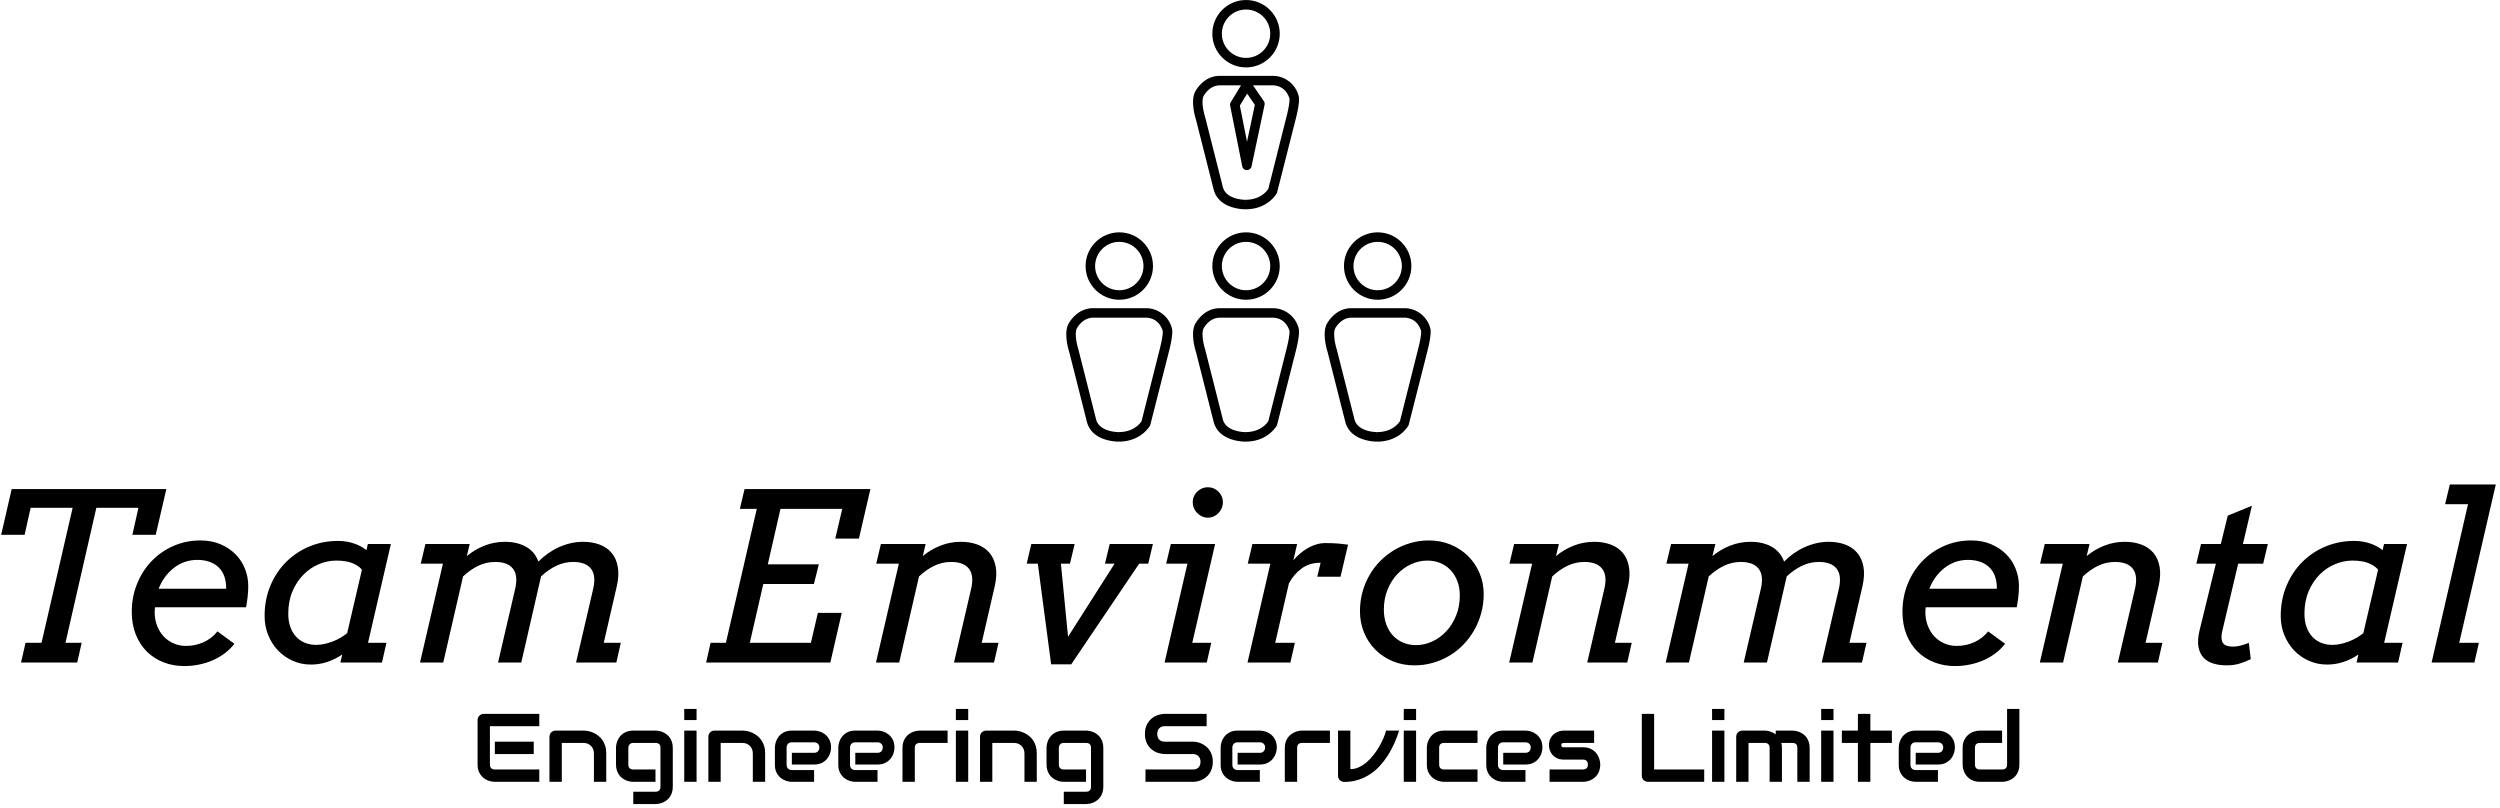<svg xmlns="http://www.w3.org/2000/svg" version="1.1" xmlns:xlink="http://www.w3.org/1999/xlink" xmlns:svgjs="http://svgjs.dev/svgjs" width="2000" height="646" viewBox="0 0 2000 646"><g transform="matrix(1,0,0,1,-1.212,-1.381)"><svg viewBox="0 0 396 128" data-background-color="#90adbb" preserveAspectRatio="xMidYMid meet" height="646" width="2000" xmlns="http://www.w3.org/2000/svg" xmlns:xlink="http://www.w3.org/1999/xlink"><g id="tight-bounds" transform="matrix(1,0,0,1,0.24,0.274)"><svg viewBox="0 0 395.52 127.453" height="127.453" width="395.52"><g><svg viewBox="0 0 395.52 127.453" height="127.453" width="395.52"><g transform="matrix(1,0,0,1,0,76.799)"><svg viewBox="0 0 395.52 50.654" height="50.654" width="395.52"><g id="textblocktransform"><svg viewBox="0 0 395.52 50.654" height="50.654" width="395.52" id="textblock"><g><svg viewBox="0 0 395.52 28.781" height="28.781" width="395.52"><g transform="matrix(1,0,0,1,0,0)"><svg width="395.52" viewBox="3.3 -37.99 532.4 38.75" height="28.781" data-palette-color="#f6f6f6"><path d="M7.54 0L8.5-4.2 11.91-4.2 18.55-33.01 9.59-33.01 8.3-27.25 3.3-27.25 5.54-37.01 38.55-37.01 36.28-27.25 31.3-27.25 32.59-33.01 23.61-33.01 17.02-4.2 20.48-4.2 19.53 0 7.54 0ZM55.56-11.79L36.13-11.79Q36.11-11.45 36.08-11.21 36.06-10.96 36.06-10.74L36.06-10.74Q36.06-9.2 36.56-7.89 37.06-6.57 37.95-5.6 38.84-4.64 40.07-4.09 41.31-3.54 42.77-3.54L42.77-3.54Q44.72-3.54 46.49-4.33 48.26-5.13 49.46-6.64L49.46-6.64 53.07-4Q52.24-2.91 51.1-2.03 49.95-1.15 48.56-0.52 47.17 0.1 45.59 0.43 44.02 0.76 42.38 0.76L42.38 0.76Q40.04 0.76 38-0.02 35.96-0.81 34.43-2.29 32.91-3.78 32.04-5.94 31.17-8.11 31.17-10.84L31.17-10.84Q31.17-13.99 32.29-16.76 33.4-19.53 35.36-21.59 37.33-23.66 40.01-24.85 42.7-26.05 45.82-26.05L45.82-26.05Q48.24-26.05 50.13-25.23 52.02-24.41 53.34-23.07 54.66-21.73 55.34-19.97 56.03-18.21 56.03-16.36L56.03-16.36Q56.03-15.11 55.89-13.95 55.76-12.79 55.56-11.79L55.56-11.79ZM45.16-21.9L45.16-21.9Q43.7-21.9 42.42-21.44 41.14-20.97 40.09-20.14 39.04-19.31 38.23-18.19 37.42-17.07 36.91-15.75L36.91-15.75 51.32-15.75Q51.34-17.26 50.91-18.42 50.49-19.58 49.67-20.35 48.85-21.12 47.7-21.51 46.56-21.9 45.16-21.9ZM75.7 0L76.09-1.71Q74.46-0.61 72.81-0.09 71.16 0.44 69.4 0.44L69.4 0.44Q67.33 0.44 65.52-0.37 63.72-1.17 62.39-2.56 61.05-3.96 60.29-5.85 59.52-7.74 59.52-9.91L59.52-9.91Q59.52-13.45 60.76-16.41 62.01-19.36 64.14-21.48 66.28-23.61 69.12-24.78 71.97-25.95 75.17-25.95L75.17-25.95Q77-25.95 78.61-25.4 80.22-24.85 81.25-23.97L81.25-23.97 81.56-25.29 86.47-25.29 81.59-4.2 85.52-4.2 84.57 0 75.7 0ZM70.55-3.76L70.55-3.76Q71.45-3.76 72.39-3.98 73.33-4.2 74.19-4.54 75.04-4.88 75.8-5.33 76.56-5.79 77.14-6.27L77.14-6.27 80.29-19.8Q79.66-20.61 78.32-21.18 76.97-21.75 74.8-21.75L74.8-21.75Q72.92-21.75 71.09-20.98 69.26-20.21 67.82-18.76 66.38-17.31 65.47-15.2 64.57-13.09 64.57-10.4L64.57-10.4Q64.57-8.84 65.01-7.6 65.45-6.37 66.23-5.52 67.01-4.66 68.12-4.21 69.23-3.76 70.55-3.76ZM92.84-21.09L93.84-25.29 103.29-25.29 102.68-22.71Q104.41-24.15 106.47-24.95 108.54-25.76 110.83-25.76L110.83-25.76Q113.42-25.76 115.3-24.71 117.18-23.66 117.96-21.53L117.96-21.53Q118.86-22.46 119.94-23.23 121.01-24 122.22-24.56 123.43-25.12 124.76-25.44 126.09-25.76 127.48-25.76L127.48-25.76Q129.44-25.76 131.01-25.17 132.59-24.58 133.59-23.39 134.59-22.19 134.9-20.41 135.22-18.63 134.68-16.26L134.68-16.26 131.9-4.2 135.54-4.2 134.59 0 125.99 0 129.63-15.65Q130.31-18.53 129.19-20 128.07-21.46 125.38-21.46L125.38-21.46Q123.48-21.46 121.77-20.64 120.06-19.82 118.52-18.38L118.52-18.38 114.3 0 109.34 0 112.98-15.65Q113.66-18.53 112.54-20 111.42-21.46 108.73-21.46L108.73-21.46Q106.83-21.46 105.12-20.64 103.41-19.82 101.87-18.36L101.87-18.36 97.65 0 92.69 0 97.58-21.09 92.84-21.09ZM160.95-32.79L161.95-37.01 188.81-37.01 186.36-26.44 181.31-26.44 182.8-32.79 169.62-32.79 166.91-20.95 177.8-20.95 176.75-16.75 165.95-16.75 163.07-4.2 176.11-4.2 177.6-10.6 182.7-10.6 180.26 0 153.75 0 154.7-4.2 157.97-4.2 164.56-32.79 160.95-32.79ZM190.05-21.09L191.05-25.29 200.6-25.29 199.99-22.71Q201.72-24.15 203.78-24.95 205.84-25.76 208.14-25.76L208.14-25.76Q210.09-25.76 211.67-25.17 213.24-24.58 214.24-23.39 215.24-22.19 215.56-20.41 215.88-18.63 215.34-16.26L215.34-16.26 212.56-4.2 216.15-4.2 215.19 0 206.65 0 210.29-15.65Q210.97-18.53 209.85-20 208.73-21.46 206.04-21.46L206.04-21.46Q204.14-21.46 202.43-20.64 200.72-19.82 199.18-18.36L199.18-18.36 194.96 0 190 0 194.88-21.09 190.05-21.09ZM222.17-21.09L223.15-25.29 232.4-25.29 231.4-21.09 229.47-21.09 230.99-5.49 240.92-21.09 238.87-21.09 239.88-25.29 249.1-25.29 248.1-21.09 246.17-21.09 231.67 0.39 227.38 0.39 224.54-21.09 222.17-21.09ZM251.93-21.09L252.93-25.29 262.38-25.29 257.5-4.2 261.55-4.2 260.6 0 251.59 0 256.47-21.09 251.93-21.09ZM257.6-34.2L257.6-34.2Q257.6-34.86 257.85-35.45 258.11-36.04 258.55-36.46 258.99-36.89 259.57-37.15 260.16-37.4 260.84-37.4L260.84-37.4Q261.5-37.4 262.09-37.15 262.68-36.89 263.1-36.46 263.53-36.04 263.79-35.45 264.04-34.86 264.04-34.2L264.04-34.2Q264.04-33.54 263.79-32.95 263.53-32.35 263.1-31.9 262.68-31.45 262.09-31.18 261.5-30.91 260.84-30.91L260.84-30.91Q260.16-30.91 259.57-31.18 258.99-31.45 258.55-31.9 258.11-32.35 257.85-32.95 257.6-33.54 257.6-34.2ZM290.75-25.15L289.14-18.31 284.18-18.31 284.89-21.29Q282.52-21.29 280.86-20.08 279.2-18.87 278.13-16.89L278.13-16.89 275.2-4.2 279.4-4.2 278.44 0 269.29 0 274.17-21.09 269.34-21.09 270.34-25.29 279.88-25.29 279.08-21.83Q279.76-22.61 280.54-23.28 281.33-23.95 282.19-24.44 283.06-24.93 284-25.21 284.94-25.49 285.89-25.49L285.89-25.49Q286.77-25.49 287.4-25.46 288.04-25.44 288.76-25.38 289.48-25.32 290.75-25.15L290.75-25.15ZM293.29-10.96L293.29-10.96Q293.29-13.06 293.81-14.99 294.34-16.92 295.3-18.6 296.26-20.29 297.62-21.66 298.97-23.02 300.61-24 302.25-24.98 304.11-25.51 305.98-26.05 307.98-26.05L307.98-26.05Q310.5-26.05 312.65-25.16 314.79-24.27 316.36-22.72 317.92-21.17 318.81-19.08 319.7-16.99 319.7-14.6L319.7-14.6Q319.7-12.48 319.16-10.52 318.63-8.57 317.66-6.88 316.7-5.2 315.36-3.81 314.01-2.42 312.37-1.44 310.72-0.46 308.84 0.07 306.96 0.61 304.93 0.61L304.93 0.61Q302.39 0.61 300.27-0.28 298.14-1.17 296.58-2.73 295.02-4.3 294.15-6.41 293.29-8.52 293.29-10.96ZM298.39-11.3L298.39-11.3Q298.39-9.59 298.89-8.19 299.39-6.79 300.29-5.8 301.2-4.81 302.47-4.26 303.73-3.71 305.25-3.71L305.25-3.71Q307.03-3.71 308.73-4.49 310.42-5.27 311.72-6.67 313.01-8.06 313.81-10.01 314.6-11.96 314.6-14.31L314.6-14.31Q314.6-16.02 314.07-17.38 313.55-18.75 312.62-19.73 311.69-20.7 310.44-21.23 309.18-21.75 307.69-21.75L307.69-21.75Q305.88-21.75 304.21-20.98 302.54-20.21 301.24-18.84 299.95-17.46 299.17-15.53 298.39-13.6 298.39-11.3ZM325.19-21.09L326.19-25.29 335.74-25.29 335.13-22.71Q336.86-24.15 338.93-24.95 340.99-25.76 343.28-25.76L343.28-25.76Q345.24-25.76 346.81-25.17 348.39-24.58 349.39-23.39 350.39-22.19 350.7-20.41 351.02-18.63 350.49-16.26L350.49-16.26 347.7-4.2 351.29-4.2 350.34 0 341.79 0 345.43-15.65Q346.12-18.53 344.99-20 343.87-21.46 341.18-21.46L341.18-21.46Q339.28-21.46 337.57-20.64 335.86-19.82 334.32-18.36L334.32-18.36 330.1 0 325.14 0 330.03-21.09 325.19-21.09ZM358.69-21.09L359.69-25.29 369.14-25.29 368.52-22.71Q370.26-24.15 372.32-24.95 374.38-25.76 376.68-25.76L376.68-25.76Q379.27-25.76 381.15-24.71 383.03-23.66 383.81-21.53L383.81-21.53Q384.71-22.46 385.79-23.23 386.86-24 388.07-24.56 389.28-25.12 390.61-25.44 391.94-25.76 393.33-25.76L393.33-25.76Q395.28-25.76 396.86-25.17 398.43-24.58 399.43-23.39 400.43-22.19 400.75-20.41 401.07-18.63 400.53-16.26L400.53-16.26 397.75-4.2 401.39-4.2 400.43 0 391.84 0 395.48-15.65Q396.16-18.53 395.04-20 393.92-21.46 391.23-21.46L391.23-21.46Q389.33-21.46 387.62-20.64 385.91-19.82 384.37-18.38L384.37-18.38 380.15 0 375.19 0 378.83-15.65Q379.51-18.53 378.39-20 377.26-21.46 374.58-21.46L374.58-21.46Q372.68-21.46 370.97-20.64 369.26-19.82 367.72-18.36L367.72-18.36 363.5 0 358.54 0 363.42-21.09 358.69-21.09ZM433.46-11.79L414.03-11.79Q414.01-11.45 413.98-11.21 413.96-10.96 413.96-10.74L413.96-10.74Q413.96-9.2 414.46-7.89 414.96-6.57 415.85-5.6 416.74-4.64 417.97-4.09 419.21-3.54 420.67-3.54L420.67-3.54Q422.62-3.54 424.39-4.33 426.16-5.13 427.36-6.64L427.36-6.64 430.97-4Q430.14-2.91 429-2.03 427.85-1.15 426.46-0.52 425.07 0.1 423.49 0.43 421.92 0.76 420.28 0.76L420.28 0.76Q417.94 0.76 415.9-0.02 413.86-0.81 412.33-2.29 410.81-3.78 409.94-5.94 409.07-8.11 409.07-10.84L409.07-10.84Q409.07-13.99 410.18-16.76 411.3-19.53 413.26-21.59 415.23-23.66 417.91-24.85 420.6-26.05 423.72-26.05L423.72-26.05Q426.14-26.05 428.03-25.23 429.92-24.41 431.24-23.07 432.56-21.73 433.24-19.97 433.93-18.21 433.93-16.36L433.93-16.36Q433.93-15.11 433.79-13.95 433.66-12.79 433.46-11.79L433.46-11.79ZM423.06-21.9L423.06-21.9Q421.6-21.9 420.32-21.44 419.03-20.97 417.99-20.14 416.94-19.31 416.13-18.19 415.32-17.07 414.81-15.75L414.81-15.75 429.22-15.75Q429.24-17.26 428.81-18.42 428.39-19.58 427.57-20.35 426.75-21.12 425.6-21.51 424.45-21.9 423.06-21.9ZM438.44-21.09L439.44-25.29 448.99-25.29 448.38-22.71Q450.11-24.15 452.17-24.95 454.24-25.76 456.53-25.76L456.53-25.76Q458.49-25.76 460.06-25.17 461.63-24.58 462.64-23.39 463.64-22.19 463.95-20.41 464.27-18.63 463.73-16.26L463.73-16.26 460.95-4.2 464.54-4.2 463.59 0 455.04 0 458.68-15.65Q459.36-18.53 458.24-20 457.12-21.46 454.43-21.46L454.43-21.46Q452.53-21.46 450.82-20.64 449.11-19.82 447.57-18.36L447.57-18.36 443.35 0 438.39 0 443.28-21.09 438.44-21.09ZM471.79-21.09L472.79-25.29 477.01-25.29 478.5-31.35 483.65-33.45 481.73-25.29 487.05-25.29 486.05-21.09 480.72-21.09 477.5-7.45Q477.38-6.96 477.27-6.46 477.16-5.96 477.16-5.4L477.16-5.4Q477.16-4.3 477.76-3.85 478.36-3.39 479.65-3.39L479.65-3.39Q481.04-3.39 482.99-4.2L482.99-4.2 483.41-0.71Q482.12-0.1 480.92 0.26 479.72 0.61 478.26 0.61L478.26 0.61Q476.72 0.61 475.45 0.23 474.18-0.15 473.35-1.01 472.52-1.88 472.25-3.28 471.98-4.69 472.45-6.74L472.45-6.74 475.96-21.09 471.79-21.09ZM505.99 0L506.38-1.71Q504.75-0.61 503.1-0.09 501.45 0.44 499.69 0.44L499.69 0.44Q497.62 0.44 495.81-0.37 494-1.17 492.67-2.56 491.34-3.96 490.57-5.85 489.8-7.74 489.8-9.91L489.8-9.91Q489.8-13.45 491.05-16.41 492.29-19.36 494.43-21.48 496.57-23.61 499.41-24.78 502.25-25.95 505.45-25.95L505.45-25.95Q507.28-25.95 508.9-25.4 510.51-24.85 511.53-23.97L511.53-23.97 511.85-25.29 516.76-25.29 511.87-4.2 515.8-4.2 514.85 0 505.99 0ZM500.84-3.76L500.84-3.76Q501.74-3.76 502.68-3.98 503.62-4.2 504.48-4.54 505.33-4.88 506.09-5.33 506.84-5.79 507.43-6.27L507.43-6.27 510.58-19.8Q509.95-20.61 508.6-21.18 507.26-21.75 505.09-21.75L505.09-21.75Q503.21-21.75 501.38-20.98 499.54-20.21 498.1-18.76 496.66-17.31 495.76-15.2 494.86-13.09 494.86-10.4L494.86-10.4Q494.86-8.84 495.3-7.6 495.74-6.37 496.52-5.52 497.3-4.66 498.41-4.21 499.52-3.76 500.84-3.76ZM524.88-33.79L525.89-37.99 535.7-37.99 527.89-4.2 532.09-4.2 531.13 0 522 0 529.77-33.79 524.88-33.79Z" opacity="1" transform="matrix(1,0,0,1,0,0)" fill="#000000" class="wordmark-text-0" data-fill-palette-color="primary" id="text-0"></path></svg></g></svg></g><g transform="matrix(1,0,0,1,75.544,35.576)"><svg viewBox="0 0 244.431 15.078" height="15.078" width="244.431"><g transform="matrix(1,0,0,1,0,0)"><svg width="244.431" viewBox="3.54 -37.55 794.24 49" height="15.078" data-palette-color="#f6f6f6"><path d="M32.47-20.7L32.47-14.31 12.43-14.31 12.43-20.7 32.47-20.7ZM35.33-6.35L35.33 0 12.43 0Q11.11 0 9.55-0.46 7.98-0.93 6.65-1.99 5.32-3.05 4.43-4.75 3.54-6.45 3.54-8.91L3.54-8.91 3.54-31.81Q3.54-32.47 3.78-33.06 4.03-33.64 4.46-34.08 4.88-34.52 5.47-34.77 6.05-35.01 6.74-35.01L6.74-35.01 35.33-35.01 35.33-28.66 9.89-28.66 9.89-8.91Q9.89-7.67 10.55-7.01 11.21-6.35 12.48-6.35L12.48-6.35 35.33-6.35ZM69.82-14.65L69.82 0 63.47 0 63.47-14.65Q63.47-15.89 63.05-16.88 62.62-17.87 61.89-18.58 61.15-19.29 60.17-19.67 59.18-20.04 58.03-20.04L58.03-20.04 46.92-20.04 46.92 0 40.57 0 40.57-23.24Q40.57-23.9 40.82-24.48 41.06-25.05 41.5-25.48 41.94-25.9 42.53-26.15 43.11-26.39 43.77-26.39L43.77-26.39 58.08-26.39Q59.27-26.39 60.61-26.12 61.94-25.85 63.24-25.26 64.55-24.66 65.73-23.74 66.92-22.83 67.83-21.52 68.75-20.21 69.28-18.51 69.82-16.8 69.82-14.65L69.82-14.65ZM104.1-17.5L104.1 2.54Q104.1 4.17 103.68 5.48 103.27 6.79 102.58 7.78 101.9 8.76 101 9.46 100.09 10.16 99.1 10.6 98.12 11.04 97.1 11.24 96.09 11.45 95.19 11.45L95.19 11.45 83.74 11.45 83.74 5.1 95.19 5.1Q96.48 5.1 97.11 4.44 97.75 3.78 97.75 2.54L97.75 2.54 97.75-17.5Q97.75-18.75 97.11-19.4 96.48-20.04 95.19-20.04L95.19-20.04 83.74-20.04Q82.56-20.04 81.88-19.32 81.2-18.6 81.2-17.5L81.2-17.5 81.2-8.91Q81.2-7.67 81.86-7.01 82.51-6.35 83.78-6.35L83.78-6.35 95.19-6.35 95.19 0 83.74 0Q82.83 0 81.83-0.21 80.83-0.42 79.84-0.85 78.85-1.29 77.95-1.99 77.05-2.69 76.36-3.67 75.68-4.66 75.26-5.97 74.85-7.28 74.85-8.91L74.85-8.91 74.85-17.5Q74.85-18.41 75.06-19.41 75.26-20.41 75.7-21.4 76.14-22.39 76.84-23.29 77.53-24.19 78.52-24.88 79.51-25.56 80.81-25.98 82.1-26.39 83.74-26.39L83.74-26.39 95.19-26.39Q96.09-26.39 97.1-26.18 98.12-25.98 99.1-25.54 100.09-25.1 101-24.4 101.9-23.71 102.58-22.72 103.27-21.73 103.68-20.43 104.1-19.14 104.1-17.5L104.1-17.5ZM116.35-37.55L116.35-31.81 110-31.81 110-37.55 116.35-37.55ZM116.35-26.39L116.35 0 110 0 110-26.39 116.35-26.39ZM151.67-14.65L151.67 0 145.33 0 145.33-14.65Q145.33-15.89 144.9-16.88 144.47-17.87 143.74-18.58 143.01-19.29 142.02-19.67 141.03-20.04 139.88-20.04L139.88-20.04 128.77-20.04 128.77 0 122.43 0 122.43-23.24Q122.43-23.9 122.67-24.48 122.91-25.05 123.35-25.48 123.79-25.9 124.38-26.15 124.97-26.39 125.62-26.39L125.62-26.39 139.93-26.39Q141.13-26.39 142.46-26.12 143.79-25.85 145.09-25.26 146.4-24.66 147.59-23.74 148.77-22.83 149.68-21.52 150.6-20.21 151.14-18.51 151.67-16.8 151.67-14.65L151.67-14.65ZM185.63-17.65L185.63-17.65Q185.63-16.33 185.17-14.81 184.7-13.28 183.67-11.98 182.63-10.67 180.96-9.79 179.28-8.91 176.89-8.91L176.89-8.91 165.44-8.91 165.44-14.94 176.89-14.94Q178.19-14.94 178.89-15.73 179.6-16.53 179.6-17.7L179.6-17.7Q179.6-18.95 178.81-19.65 178.01-20.36 176.89-20.36L176.89-20.36 165.44-20.36Q164.15-20.36 163.44-19.57 162.73-18.77 162.73-17.6L162.73-17.6 162.73-8.74Q162.73-7.47 163.53-6.76 164.32-6.05 165.49-6.05L165.49-6.05 176.89-6.05 176.89 0 165.44 0Q164.12 0 162.6-0.46 161.07-0.93 159.77-1.97 158.46-3 157.58-4.68 156.7-6.35 156.7-8.74L156.7-8.74 156.7-17.65Q156.7-18.97 157.17-20.5 157.63-22.02 158.67-23.33 159.7-24.63 161.38-25.51 163.05-26.39 165.44-26.39L165.44-26.39 176.89-26.39Q178.21-26.39 179.74-25.93 181.26-25.46 182.57-24.43 183.87-23.39 184.75-21.72 185.63-20.04 185.63-17.65ZM218.3-17.65L218.3-17.65Q218.3-16.33 217.83-14.81 217.37-13.28 216.33-11.98 215.29-10.67 213.62-9.79 211.95-8.91 209.56-8.91L209.56-8.91 198.11-8.91 198.11-14.94 209.56-14.94Q210.85-14.94 211.56-15.73 212.27-16.53 212.27-17.7L212.27-17.7Q212.27-18.95 211.47-19.65 210.68-20.36 209.56-20.36L209.56-20.36 198.11-20.36Q196.81-20.36 196.1-19.57 195.4-18.77 195.4-17.6L195.4-17.6 195.4-8.74Q195.4-7.47 196.19-6.76 196.98-6.05 198.15-6.05L198.15-6.05 209.56-6.05 209.56 0 198.11 0Q196.79 0 195.26-0.46 193.74-0.93 192.43-1.97 191.12-3 190.24-4.68 189.36-6.35 189.36-8.74L189.36-8.74 189.36-17.65Q189.36-18.97 189.83-20.5 190.29-22.02 191.33-23.33 192.37-24.63 194.04-25.51 195.71-26.39 198.11-26.39L198.11-26.39 209.56-26.39Q210.87-26.39 212.4-25.93 213.93-25.46 215.23-24.43 216.54-23.39 217.42-21.72 218.3-20.04 218.3-17.65ZM245.66-26.39L245.66-20.04 231.38-20.04Q230.09-20.04 229.43-19.4 228.77-18.75 228.77-17.5L228.77-17.5 228.77 0 222.42 0 222.42-17.5Q222.42-19.14 222.83-20.43 223.25-21.73 223.94-22.72 224.64-23.71 225.54-24.4 226.45-25.1 227.44-25.54 228.42-25.98 229.44-26.18 230.45-26.39 231.33-26.39L231.33-26.39 245.66-26.39ZM256.28-37.55L256.28-31.81 249.93-31.81 249.93-37.55 256.28-37.55ZM256.28-26.39L256.28 0 249.93 0 249.93-26.39 256.28-26.39ZM291.6-14.65L291.6 0 285.26 0 285.26-14.65Q285.26-15.89 284.83-16.88 284.4-17.87 283.67-18.58 282.94-19.29 281.95-19.67 280.96-20.04 279.81-20.04L279.81-20.04 268.7-20.04 268.7 0 262.36 0 262.36-23.24Q262.36-23.9 262.6-24.48 262.84-25.05 263.28-25.48 263.72-25.9 264.31-26.15 264.89-26.39 265.55-26.39L265.55-26.39 279.86-26.39Q281.06-26.39 282.39-26.12 283.72-25.85 285.02-25.26 286.33-24.66 287.51-23.74 288.7-22.83 289.61-21.52 290.53-20.21 291.07-18.51 291.6-16.8 291.6-14.65L291.6-14.65ZM325.88-17.5L325.88 2.54Q325.88 4.17 325.46 5.48 325.05 6.79 324.36 7.78 323.68 8.76 322.78 9.46 321.87 10.16 320.89 10.6 319.9 11.04 318.88 11.24 317.87 11.45 316.97 11.45L316.97 11.45 305.52 11.45 305.52 5.1 316.97 5.1Q318.26 5.1 318.9 4.44 319.53 3.78 319.53 2.54L319.53 2.54 319.53-17.5Q319.53-18.75 318.9-19.4 318.26-20.04 316.97-20.04L316.97-20.04 305.52-20.04Q304.35-20.04 303.66-19.32 302.98-18.6 302.98-17.5L302.98-17.5 302.98-8.91Q302.98-7.67 303.64-7.01 304.3-6.35 305.57-6.35L305.57-6.35 316.97-6.35 316.97 0 305.52 0Q304.61 0 303.61-0.21 302.61-0.42 301.62-0.85 300.63-1.29 299.73-1.99 298.83-2.69 298.14-3.67 297.46-4.66 297.05-5.97 296.63-7.28 296.63-8.91L296.63-8.91 296.63-17.5Q296.63-18.41 296.84-19.41 297.05-20.41 297.48-21.4 297.92-22.39 298.62-23.29 299.32-24.19 300.3-24.88 301.29-25.56 302.59-25.98 303.88-26.39 305.52-26.39L305.52-26.39 316.97-26.39Q317.87-26.39 318.88-26.18 319.9-25.98 320.89-25.54 321.87-25.1 322.78-24.4 323.68-23.71 324.36-22.72 325.05-21.73 325.46-20.43 325.88-19.14 325.88-17.5L325.88-17.5ZM382.29-10.3L382.29-10.3Q382.29-8.42 381.82-6.92 381.34-5.42 380.56-4.27 379.78-3.13 378.73-2.32 377.68-1.51 376.56-1 375.43-0.49 374.27-0.24 373.11 0 372.09 0L372.09 0 347.6 0 347.6-6.35 372.09-6.35Q373.92-6.35 374.93-7.42 375.95-8.5 375.95-10.3L375.95-10.3Q375.95-11.18 375.68-11.91 375.41-12.65 374.91-13.18 374.41-13.72 373.69-14.01 372.97-14.31 372.09-14.31L372.09-14.31 357.49-14.31Q355.95-14.31 354.17-14.86 352.39-15.41 350.86-16.63 349.34-17.85 348.32-19.82 347.31-21.8 347.31-24.66L347.31-24.66Q347.31-27.51 348.32-29.48 349.34-31.45 350.86-32.68 352.39-33.91 354.17-34.46 355.95-35.01 357.49-35.01L357.49-35.01 379.1-35.01 379.1-28.66 357.49-28.66Q355.68-28.66 354.67-27.56 353.66-26.46 353.66-24.66L353.66-24.66Q353.66-22.83 354.67-21.77 355.68-20.7 357.49-20.7L357.49-20.7 372.09-20.7 372.14-20.7Q373.16-20.68 374.31-20.42 375.46-20.17 376.59-19.63 377.73-19.09 378.75-18.27 379.78-17.46 380.57-16.31 381.37-15.16 381.83-13.67 382.29-12.18 382.29-10.3ZM415.25-17.65L415.25-17.65Q415.25-16.33 414.79-14.81 414.32-13.28 413.29-11.98 412.25-10.67 410.58-9.79 408.9-8.91 406.51-8.91L406.51-8.91 395.06-8.91 395.06-14.94 406.51-14.94Q407.8-14.94 408.51-15.73 409.22-16.53 409.22-17.7L409.22-17.7Q409.22-18.95 408.43-19.65 407.63-20.36 406.51-20.36L406.51-20.36 395.06-20.36Q393.77-20.36 393.06-19.57 392.35-18.77 392.35-17.6L392.35-17.6 392.35-8.74Q392.35-7.47 393.14-6.76 393.94-6.05 395.11-6.05L395.11-6.05 406.51-6.05 406.51 0 395.06 0Q393.74 0 392.22-0.46 390.69-0.93 389.38-1.97 388.08-3 387.2-4.68 386.32-6.35 386.32-8.74L386.32-8.74 386.32-17.65Q386.32-18.97 386.78-20.5 387.25-22.02 388.29-23.33 389.32-24.63 391-25.51 392.67-26.39 395.06-26.39L395.06-26.39 406.51-26.39Q407.83-26.39 409.35-25.93 410.88-25.46 412.19-24.43 413.49-23.39 414.37-21.72 415.25-20.04 415.25-17.65ZM442.62-26.39L442.62-20.04 428.33-20.04Q427.04-20.04 426.38-19.4 425.72-18.75 425.72-17.5L425.72-17.5 425.72 0 419.37 0 419.37-17.5Q419.37-19.14 419.79-20.43 420.2-21.73 420.9-22.72 421.6-23.71 422.5-24.4 423.4-25.1 424.39-25.54 425.38-25.98 426.39-26.18 427.41-26.39 428.29-26.39L428.29-26.39 442.62-26.39ZM471.54-26.39L478.28-26.39Q477.21-23.05 475.77-19.8 474.33-16.55 472.46-13.61 470.59-10.67 468.29-8.17 465.98-5.66 463.18-3.85 460.39-2.03 457.1-0.99 453.82 0.05 449.99 0.05L449.99 0.05Q449.33 0.05 448.74-0.2 448.16-0.44 447.72-0.87 447.28-1.29 447.03-1.87 446.79-2.44 446.79-3.1L446.79-3.1 446.79-26.39 453.14-26.39 453.14-6.54Q455.46-6.54 457.59-7.54 459.73-8.54 461.63-10.19 463.54-11.84 465.16-13.94 466.78-16.04 468.05-18.25 469.32-20.46 470.21-22.58 471.11-24.71 471.54-26.39L471.54-26.39ZM487-37.55L487-31.81 480.65-31.81 480.65-37.55 487-37.55ZM487-26.39L487 0 480.65 0 480.65-26.39 487-26.39ZM518.63-6.35L518.63 0 501.42 0Q500.1 0 498.54-0.46 496.98-0.93 495.65-1.99 494.32-3.05 493.43-4.75 492.54-6.45 492.54-8.91L492.54-8.91 492.54-17.5Q492.54-18.41 492.74-19.41 492.95-20.41 493.39-21.4 493.83-22.39 494.53-23.29 495.22-24.19 496.21-24.88 497.2-25.56 498.49-25.98 499.79-26.39 501.42-26.39L501.42-26.39 518.63-26.39 518.63-20.04 501.42-20.04Q500.18-20.04 499.53-19.41 498.88-18.77 498.88-17.46L498.88-17.46 498.88-8.91Q498.88-7.67 499.54-7.01 500.2-6.35 501.47-6.35L501.47-6.35 518.63-6.35ZM552.08-17.65L552.08-17.65Q552.08-16.33 551.62-14.81 551.15-13.28 550.11-11.98 549.08-10.67 547.4-9.79 545.73-8.91 543.34-8.91L543.34-8.91 531.89-8.91 531.89-14.94 543.34-14.94Q544.63-14.94 545.34-15.73 546.05-16.53 546.05-17.7L546.05-17.7Q546.05-18.95 545.26-19.65 544.46-20.36 543.34-20.36L543.34-20.36 531.89-20.36Q530.59-20.36 529.89-19.57 529.18-18.77 529.18-17.6L529.18-17.6 529.18-8.74Q529.18-7.47 529.97-6.76 530.77-6.05 531.94-6.05L531.94-6.05 543.34-6.05 543.34 0 531.89 0Q530.57 0 529.04-0.46 527.52-0.93 526.21-1.97 524.91-3 524.03-4.68 523.15-6.35 523.15-8.74L523.15-8.74 523.15-17.65Q523.15-18.97 523.61-20.5 524.08-22.02 525.11-23.33 526.15-24.63 527.82-25.51 529.5-26.39 531.89-26.39L531.89-26.39 543.34-26.39Q544.66-26.39 546.18-25.93 547.71-25.46 549.02-24.43 550.32-23.39 551.2-21.72 552.08-20.04 552.08-17.65ZM581.86-8.91L581.86-8.91Q581.86-7.28 581.45-5.97 581.03-4.66 580.35-3.67 579.66-2.69 578.76-1.99 577.86-1.29 576.87-0.85 575.88-0.42 574.87-0.21 573.85 0 572.95 0L572.95 0 555.76 0 555.76-6.35 572.9-6.35Q574.2-6.35 574.85-7.01 575.51-7.67 575.51-8.91L575.51-8.91Q575.39-11.45 572.95-11.45L572.95-11.45 563.11-11.45Q561.01-11.45 559.55-12.18 558.08-12.92 557.17-14.01 556.25-15.11 555.85-16.38 555.45-17.65 555.45-18.75L555.45-18.75Q555.45-20.87 556.2-22.33 556.96-23.78 558.11-24.68 559.25-25.59 560.6-25.99 561.94-26.39 563.11-26.39L563.11-26.39 578.71-26.39 578.71-20.04 563.16-20.04Q562.67-20.04 562.39-19.93 562.11-19.82 561.98-19.64 561.84-19.46 561.82-19.25 561.79-19.04 561.79-18.85L561.79-18.85Q561.82-18.46 561.94-18.24 562.06-18.02 562.24-17.92 562.43-17.82 562.66-17.81 562.89-17.8 563.11-17.8L563.11-17.8 572.95-17.8Q575.39-17.8 577.1-16.92 578.81-16.04 579.86-14.71 580.91-13.38 581.39-11.82 581.86-10.25 581.86-8.91ZM635.42-6.35L635.42 0 606.47 0Q605.78 0 605.2-0.24 604.61-0.49 604.18-0.92 603.76-1.34 603.51-1.93 603.27-2.51 603.27-3.2L603.27-3.2 603.27-35.01 609.62-35.01 609.62-6.35 635.42-6.35ZM645.82-37.55L645.82-31.81 639.47-31.81 639.47-37.55 645.82-37.55ZM645.82-26.39L645.82 0 639.47 0 639.47-26.39 645.82-26.39ZM675.46-17.5L675.46 0 669.11 0 669.11-17.5Q669.11-18.75 668.45-19.4 667.79-20.04 666.5-20.04L666.5-20.04 658.24-20.04 658.24 0 651.9 0 651.9-23.24Q651.9-23.9 652.14-24.48 652.38-25.05 652.82-25.48 653.26-25.9 653.85-26.15 654.43-26.39 655.09-26.39L655.09-26.39 666.54-26.39Q667.86-26.39 669.38-25.93 670.89-25.46 672.26-24.44L672.26-24.44 672.26-26.39 680.85-26.39Q681.75-26.39 682.75-26.18 683.76-25.98 684.74-25.54 685.73-25.1 686.64-24.4 687.54-23.71 688.22-22.72 688.91-21.73 689.32-20.43 689.74-19.14 689.74-17.5L689.74-17.5 689.74 0 683.39 0 683.39-17.5Q683.39-18.75 682.77-19.4 682.14-20.04 680.85-20.04L680.85-20.04 675.14-20.04Q675.46-18.87 675.46-17.5L675.46-17.5ZM702.02-37.55L702.02-31.81 695.67-31.81 695.67-37.55 702.02-37.55ZM702.02-26.39L702.02 0 695.67 0 695.67-26.39 702.02-26.39ZM732.09-26.39L732.09-20.04 721.01-20.04 721.01 0 714.59 0 714.59-20.04 706.33-20.04 706.33-26.39 714.59-26.39 714.59-35.01 721.01-35.01 721.01-26.39 732.09-26.39ZM764.56-17.65L764.56-17.65Q764.56-16.33 764.1-14.81 763.63-13.28 762.59-11.98 761.56-10.67 759.88-9.79 758.21-8.91 755.82-8.91L755.82-8.91 744.37-8.91 744.37-14.94 755.82-14.94Q757.11-14.94 757.82-15.73 758.53-16.53 758.53-17.7L758.53-17.7Q758.53-18.95 757.74-19.65 756.94-20.36 755.82-20.36L755.82-20.36 744.37-20.36Q743.07-20.36 742.37-19.57 741.66-18.77 741.66-17.6L741.66-17.6 741.66-8.74Q741.66-7.47 742.45-6.76 743.25-6.05 744.42-6.05L744.42-6.05 755.82-6.05 755.82 0 744.37 0Q743.05 0 741.52-0.46 740-0.93 738.69-1.97 737.39-3 736.51-4.68 735.63-6.35 735.63-8.74L735.63-8.74 735.63-17.65Q735.63-18.97 736.09-20.5 736.56-22.02 737.59-23.33 738.63-24.63 740.3-25.51 741.98-26.39 744.37-26.39L744.37-26.39 755.82-26.39Q757.14-26.39 758.66-25.93 760.19-25.46 761.5-24.43 762.8-23.39 763.68-21.72 764.56-20.04 764.56-17.65ZM797.78-37.55L797.78-8.91Q797.78-7.28 797.37-5.97 796.95-4.66 796.27-3.67 795.59-2.69 794.68-1.99 793.78-1.29 792.79-0.85 791.8-0.42 790.79-0.21 789.78 0 788.87 0L788.87 0 777.42 0Q775.79 0 774.49-0.42 773.2-0.83 772.21-1.53 771.22-2.22 770.53-3.13 769.83-4.03 769.39-5.02 768.95-6.01 768.74-7.02 768.54-8.03 768.54-8.91L768.54-8.91 768.54-17.5Q768.54-19.95 769.43-21.64 770.32-23.34 771.65-24.4 772.98-25.46 774.54-25.93 776.1-26.39 777.42-26.39L777.42-26.39 788.87-26.39 788.87-20.04 777.47-20.04Q776.2-20.04 775.54-19.4 774.88-18.75 774.88-17.5L774.88-17.5 774.88-8.96Q774.88-7.67 775.53-7.01 776.18-6.35 777.42-6.35L777.42-6.35 788.87-6.35Q790.17-6.35 790.8-7.01 791.44-7.67 791.44-8.91L791.44-8.91 791.44-37.55 797.78-37.55Z" opacity="1" transform="matrix(1,0,0,1,0,0)" fill="#000000" class="slogan-text-1" data-fill-palette-color="secondary" id="text-1"></path></svg></g></svg></g></svg></g></svg></g><g transform="matrix(1,0,0,1,168.882,0)"><svg viewBox="0 0 57.756 70.004" height="70.004" width="57.756"><g><svg xmlns="http://www.w3.org/2000/svg" xmlns:xlink="http://www.w3.org/1999/xlink" version="1.1" x="0" y="0" viewBox="12.63 4.705 74.74 90.59" enable-background="new 0 0 100 100" xml:space="preserve" height="70.004" width="57.756" class="icon-icon-0" data-fill-palette-color="accent" id="icon-0"><g fill="#f6f6f6" data-fill-palette-color="accent"><path d="M54.876 20.261H44.124C40.664 20.261 39.065 23.486 38.984 23.656 38.126 25.61 39.076 28.768 39.234 29.264L42.845 43.537C43.842 47.522 48.787 47.637 49.348 47.637H49.38C54.007 47.637 55.773 44.408 55.845 44.27L59.578 29.563C60.541 25.921 60.398 24.743 60.296 24.418A5.5 5.5 0 0 0 54.876 20.261M57.69 29.075L54.071 43.437C53.796 43.869 52.453 45.685 49.365 45.685L49.348 46.662V45.685C49.187 45.685 45.388 45.655 44.739 43.06L41.101 28.692C40.741 27.579 40.331 25.441 40.756 24.474 40.767 24.452 41.874 22.214 44.123 22.214H48.468L46.362 25.673A0.98 0.98 0 0 0 46.238 26.371L48.716 38.814C48.806 39.269 49.204 39.597 49.667 39.599H49.674A0.98 0.98 0 0 0 50.629 38.825L53.301 26.203A0.98 0.98 0 0 0 53.151 25.448L50.927 22.214H54.897L54.992 22.213C55.6 22.213 57.63 22.409 58.413 24.932 58.429 25.087 58.48 26.079 57.69 29.075M49.723 23.909L51.305 26.208 49.702 33.771 48.228 26.362z" fill="#000000" data-fill-palette-color="accent"></path><path d="M49.498 18.534C53.311 18.534 56.413 15.432 56.413 11.62S53.311 4.705 49.498 4.705C45.687 4.705 42.585 7.807 42.585 11.62S45.688 18.534 49.498 18.534M49.498 6.657C52.235 6.657 54.461 8.883 54.461 11.619S52.235 16.581 49.498 16.581C46.764 16.581 44.537 14.355 44.537 11.619S46.764 6.657 49.498 6.657" fill="#000000" data-fill-palette-color="accent"></path><path d="M28.876 67.92H18.124C14.664 67.92 13.065 71.145 12.984 71.315 12.126 73.268 13.076 76.426 13.234 76.922L16.845 91.195C17.842 95.179 22.787 95.295 23.348 95.295H23.38C28.007 95.295 29.773 92.066 29.845 91.928L33.578 77.222C34.541 73.58 34.398 72.402 34.296 72.077A5.5 5.5 0 0 0 28.876 67.92M31.69 76.732L28.071 91.094C27.796 91.527 26.453 93.341 23.365 93.341L23.348 94.319V93.341C23.187 93.341 19.388 93.312 18.739 90.717L15.102 76.35C14.742 75.238 14.332 73.1 14.757 72.132 14.768 72.11 15.875 69.872 18.124 69.872H28.896L28.991 69.871C29.599 69.871 31.629 70.066 32.412 72.59 32.429 72.745 32.48 73.736 31.69 76.732" fill="#000000" data-fill-palette-color="accent"></path><path d="M23.498 66.191C27.311 66.191 30.413 63.089 30.413 59.277S27.311 52.363 23.498 52.363C19.687 52.363 16.585 55.465 16.585 59.277S19.688 66.191 23.498 66.191M23.498 54.315C26.235 54.315 28.461 56.541 28.461 59.277S26.235 64.24 23.498 64.24C20.764 64.24 18.537 62.013 18.537 59.277S20.764 54.315 23.498 54.315" fill="#000000" data-fill-palette-color="accent"></path><path d="M54.876 67.92H44.124C40.664 67.92 39.065 71.145 38.984 71.315 38.126 73.268 39.076 76.426 39.234 76.922L42.845 91.195C43.842 95.179 48.787 95.295 49.348 95.295H49.38C54.007 95.295 55.773 92.066 55.845 91.928L59.578 77.222C60.541 73.58 60.398 72.402 60.296 72.077A5.5 5.5 0 0 0 54.876 67.92M57.69 76.732L54.071 91.094C53.796 91.527 52.453 93.341 49.365 93.341L49.348 94.319V93.341C49.187 93.341 45.388 93.312 44.739 90.717L41.102 76.35C40.742 75.238 40.332 73.1 40.757 72.132 40.768 72.11 41.875 69.872 44.124 69.872H54.896L54.991 69.871C55.599 69.871 57.629 70.066 58.412 72.59 58.429 72.745 58.48 73.736 57.69 76.732" fill="#000000" data-fill-palette-color="accent"></path><path d="M49.498 66.191C53.311 66.191 56.413 63.089 56.413 59.277S53.311 52.363 49.498 52.363C45.687 52.363 42.585 55.465 42.585 59.277S45.688 66.191 49.498 66.191M49.498 54.315C52.235 54.315 54.461 56.541 54.461 59.277S52.235 64.24 49.498 64.24C46.764 64.24 44.537 62.013 44.537 59.277S46.764 54.315 49.498 54.315" fill="#000000" data-fill-palette-color="accent"></path><path d="M87.297 72.077A5.5 5.5 0 0 0 81.876 67.92H71.124C67.664 67.92 66.065 71.145 65.984 71.315 65.126 73.268 66.076 76.426 66.234 76.922L69.845 91.195C70.842 95.179 75.787 95.295 76.348 95.295H76.38C81.007 95.295 82.773 92.066 82.845 91.928L86.578 77.222C87.542 73.58 87.399 72.401 87.297 72.077M84.69 76.732L81.071 91.094C80.796 91.527 79.453 93.341 76.365 93.341L76.348 94.319V93.341C76.187 93.341 72.388 93.312 71.739 90.717L68.102 76.35C67.742 75.238 67.332 73.1 67.757 72.132 67.768 72.11 68.875 69.872 71.124 69.872H81.896L81.991 69.871C82.599 69.871 84.629 70.066 85.412 72.59 85.429 72.745 85.48 73.736 84.69 76.732" fill="#000000" data-fill-palette-color="accent"></path><path d="M76.498 66.191C80.311 66.191 83.413 63.089 83.413 59.277S80.311 52.363 76.498 52.363C72.687 52.363 69.585 55.465 69.585 59.277S72.688 66.191 76.498 66.191M76.498 54.315C79.235 54.315 81.461 56.541 81.461 59.277S79.235 64.24 76.498 64.24C73.764 64.24 71.537 62.013 71.537 59.277S73.764 54.315 76.498 54.315" fill="#000000" data-fill-palette-color="accent"></path></g></svg></g></svg></g><g></g></svg></g><defs></defs></svg><rect width="395.52" height="127.453" fill="none" stroke="none" visibility="hidden"></rect></g></svg></g></svg>